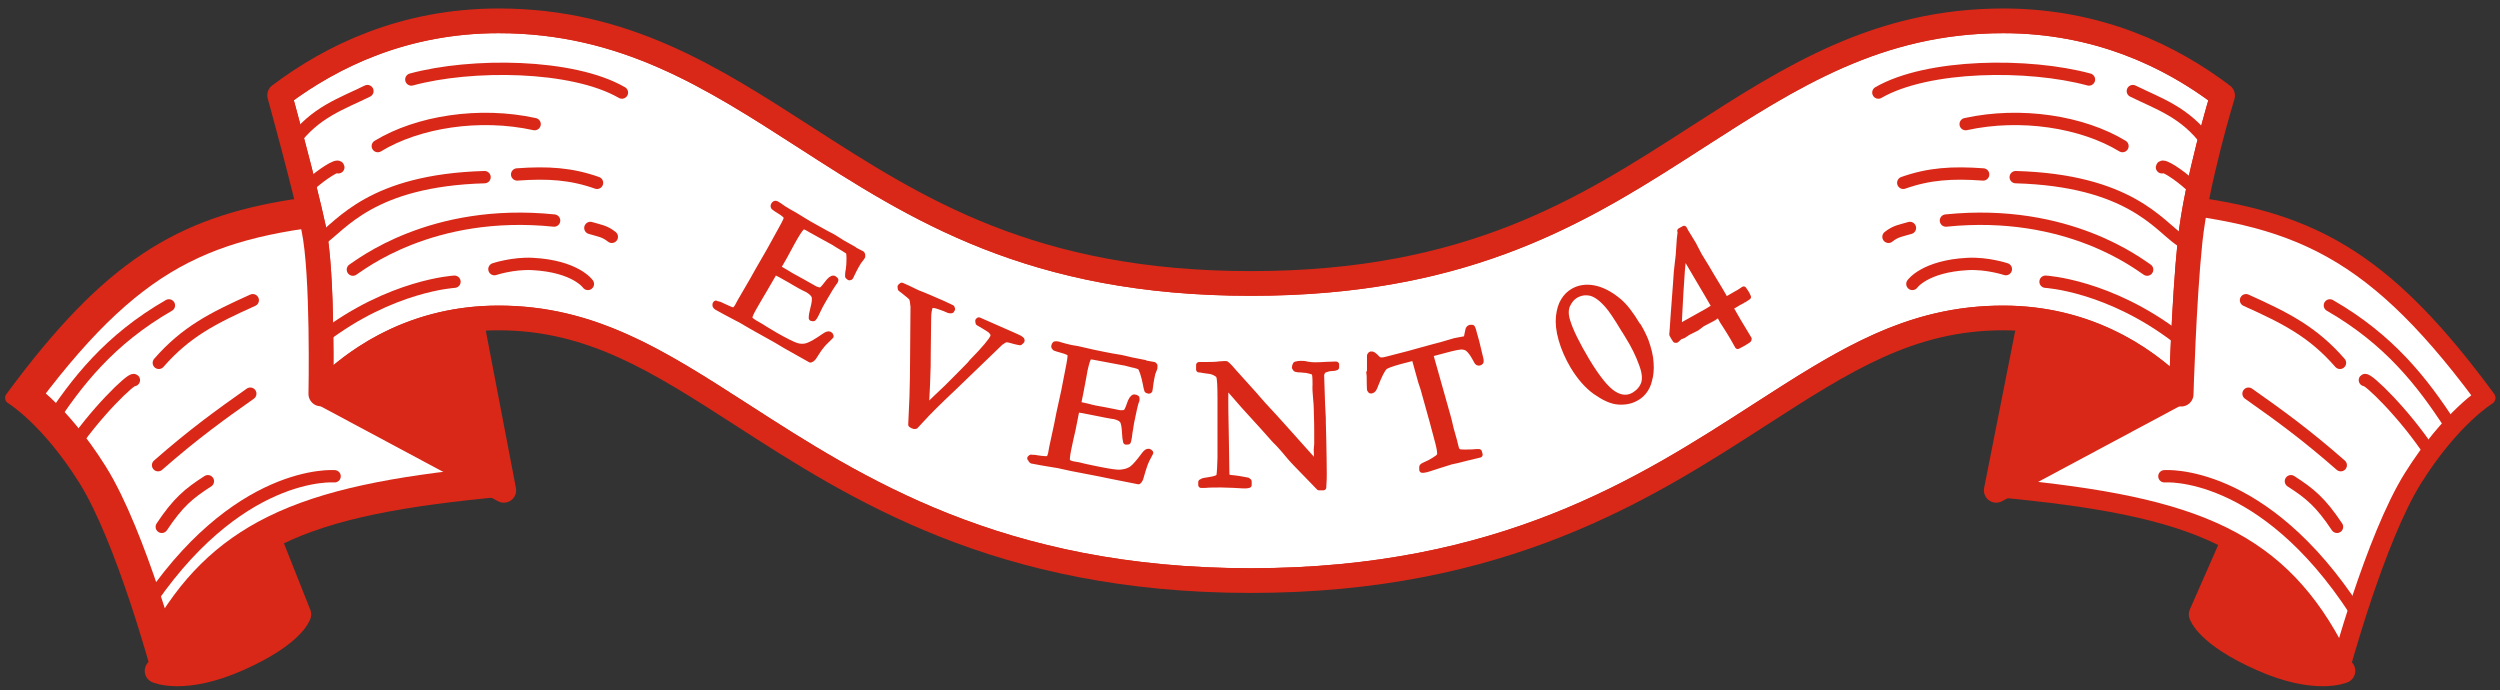 <svg viewBox="0 0 221 61" fill="none" xmlns="http://www.w3.org/2000/svg">
<rect x="0" y="0" width="221" height="61" fill="#333333" stroke="none"/>
<path d="M25.204 54.235C25.113 54.354 24.982 54.509 24.795 54.691C24.177 55.293 22.959 56.209 20.637 57.239H20.635C18.363 58.251 16.716 58.48 15.684 58.48C15.526 58.48 15.381 58.474 15.251 58.465C15.376 58.071 15.543 57.592 15.755 57.065C16.337 55.615 17.238 53.862 18.535 52.486L18.536 52.487C20.159 50.767 21.483 49.448 22.398 48.562C22.5 48.464 22.597 48.373 22.689 48.285L25.204 54.235Z" fill="#D92817" stroke="#D92817" stroke-width="2.18"/>
<path d="M42.98 42.382C34.9 43.191 28.848 44.336 24.154 46.658C19.855 48.786 16.756 51.868 14.245 56.404C13.919 55.319 13.504 53.982 13.02 52.537C11.818 48.952 10.166 44.589 8.422 41.808C6.703 39.066 5.024 37.192 3.76 35.993C3.297 35.554 2.889 35.207 2.556 34.941C7.513 28.344 11.643 24.547 16.189 22.238C20.775 19.907 25.886 19.032 32.935 18.466L42.98 42.382Z" fill="white" stroke="#D92817" stroke-width="2.18"/>
<path d="M43.029 41.302L29.577 34.104L32.651 8.743L36.25 6.484L43.029 41.302Z" fill="#D92817" stroke="#D92817" stroke-width="2.18"/>
<path d="M198.604 48.562C199.519 49.448 200.842 50.767 202.465 52.486C203.762 53.862 204.665 55.615 205.247 57.065C205.459 57.592 205.625 58.07 205.75 58.464C205.62 58.473 205.476 58.48 205.318 58.48C204.286 58.48 202.638 58.251 200.366 57.239H200.365C198.042 56.209 196.824 55.293 196.206 54.691C196.019 54.509 195.888 54.354 195.797 54.235L198.312 48.285C198.403 48.373 198.502 48.464 198.604 48.562ZM206.687 58.302C206.688 58.301 206.689 58.301 206.689 58.301C206.691 58.3 206.693 58.3 206.693 58.3C206.692 58.3 206.69 58.3 206.687 58.302Z" fill="#D92817" stroke="#D92817" stroke-width="2.18"/>
<path d="M187.739 17.895C195.004 18.461 200.31 19.33 205.081 21.755C209.829 24.168 214.098 28.151 219.223 35.045C219.193 35.067 219.161 35.089 219.129 35.114C218.767 35.386 218.254 35.803 217.638 36.387C216.404 37.556 214.755 39.395 213.062 42.096C211.356 44.816 209.72 49.124 208.519 52.709C207.915 54.51 207.416 56.144 207.068 57.327C207.015 57.508 206.967 57.678 206.921 57.837C204.343 52.727 201.169 49.391 196.629 47.145C191.889 44.799 185.7 43.663 177.26 42.85L187.739 17.895Z" fill="white" stroke="#D92817" stroke-width="1.096"/>
<path d="M188.353 8.743L191.427 34.104L177.975 41.302L184.754 6.484L188.353 8.743Z" fill="#D92817" stroke="#D92817" stroke-width="2.18"/>
<path d="M44.077 2.387C55.014 2.388 62.626 7.285 70.833 12.567V12.568C80.732 18.949 91.045 25.604 110.588 25.604C128.909 25.604 139.118 19.754 148.479 13.765L150.342 12.568C158.547 7.287 166.157 2.39 177.089 2.387C185.166 2.39 191.401 5.356 195.844 8.654C195.779 8.874 195.688 9.186 195.578 9.573C195.35 10.376 195.04 11.502 194.713 12.793C194.06 15.368 193.332 18.626 193.056 21.294C192.781 23.937 192.585 27.323 192.457 30.042C192.393 31.402 192.346 32.599 192.314 33.455C192.313 33.494 192.311 33.533 192.31 33.571C189.658 31.088 184.561 27.56 177.077 27.56C169.705 27.56 164.21 30.524 157.999 34.455L155.285 36.193C145.17 42.719 132.66 50.777 110.566 50.777C88.472 50.777 75.962 42.719 65.847 36.193L63.131 34.455C56.912 30.524 51.388 27.56 44.055 27.56C36.659 27.56 31.599 31.007 28.923 33.494C28.924 33.37 28.927 33.239 28.928 33.101C28.935 32.039 28.936 30.58 28.91 28.996C28.859 25.848 28.701 22.137 28.263 20.081C27.834 18.072 27.079 15.117 26.434 12.673C26.11 11.449 25.814 10.35 25.598 9.557C25.493 9.172 25.407 8.859 25.347 8.638C29.792 5.356 36.013 2.387 44.077 2.387Z" fill="white" stroke="#D92817" stroke-width="1.096"/>
<path d="M63.328 26.897C63.328 26.897 63.454 26.897 63.496 26.897C63.58 26.918 63.748 26.981 63.937 27.086C64.421 27.317 64.715 27.443 64.862 27.443C64.988 27.38 65.093 27.275 65.198 27.107L65.471 26.603L66.521 24.796L67.004 23.935L68.034 22.149L69.168 20.091C69.441 19.608 69.567 19.313 69.546 19.208C69.504 19.061 69.294 18.872 68.874 18.62C68.706 18.515 68.538 18.41 68.412 18.305C68.37 18.242 68.37 18.179 68.412 18.116C68.433 18.074 68.475 18.032 68.517 18.011C68.58 18.011 68.622 18.011 68.643 18.032C68.706 18.074 68.79 18.116 68.874 18.179C69.126 18.368 69.42 18.557 69.714 18.725L70.24 19.019L71.479 19.776C72.109 20.133 72.592 20.406 72.949 20.595C73.306 20.784 73.559 20.91 73.664 20.973C73.769 21.036 74.042 21.204 74.462 21.477L75.47 22.044L75.575 22.128L76.184 22.444L76.226 22.527C76.226 22.527 76.226 22.633 76.226 22.674C76.184 22.738 76.121 22.843 76.016 22.969C75.911 23.095 75.848 23.179 75.848 23.2C75.554 23.683 75.344 24.124 75.176 24.481C75.176 24.502 75.134 24.523 75.092 24.523C75.05 24.502 75.008 24.46 74.966 24.418C74.966 24.292 74.966 24.103 75.029 23.83C75.071 23.557 75.092 23.221 75.092 22.822C75.092 22.549 75.071 22.38 75.029 22.296C74.987 22.212 74.861 22.128 74.651 22.002C74.609 21.981 74.399 21.855 74.021 21.624C73.916 21.561 73.811 21.498 73.727 21.435L71.668 20.301L71.5 20.196C71.248 20.049 71.059 19.986 70.975 20.028C70.828 20.091 70.597 20.406 70.281 20.952C70.24 21.015 69.924 21.582 69.336 22.674L68.769 23.662C68.769 23.662 68.874 23.746 68.937 23.788L69.063 23.851C69.063 23.851 69.252 23.977 69.42 24.061C69.672 24.208 69.819 24.313 69.903 24.355C69.966 24.397 70.008 24.418 70.05 24.439C70.576 24.712 71.227 25.09 72.046 25.552C72.319 25.657 72.487 25.7 72.571 25.657C72.697 25.616 72.865 25.426 73.117 25.09C73.37 24.754 73.559 24.586 73.706 24.628C73.769 24.67 73.811 24.712 73.853 24.754C73.853 24.796 73.832 24.838 73.811 24.859C73.811 24.901 73.748 24.943 73.706 25.006C73.58 25.174 73.243 25.7 72.718 26.624C72.571 26.876 72.424 27.149 72.277 27.464C72.13 27.779 72.046 27.947 72.025 27.968C72.004 28.01 71.962 28.073 71.899 28.136C71.857 28.136 71.815 28.136 71.794 28.115H71.752C71.752 27.905 71.794 27.653 71.878 27.338C72.025 26.792 72.067 26.414 72.004 26.204C71.941 26.015 71.752 25.826 71.458 25.637C71.395 25.595 71.269 25.532 71.08 25.447C70.912 25.363 70.639 25.216 70.281 25.006L69.819 24.733C69.168 24.355 68.727 24.124 68.496 24.019L68.349 24.25L67.593 25.552L67.109 26.372L66.647 27.17C66.374 27.653 66.248 27.947 66.248 28.073C66.248 28.22 66.416 28.367 66.689 28.535L67.13 28.788C67.13 28.788 67.32 28.893 67.572 29.061C67.824 29.208 68.139 29.397 68.517 29.628C69.441 30.153 70.071 30.468 70.407 30.573C70.744 30.678 71.08 30.678 71.395 30.573C71.71 30.468 72.193 30.195 72.886 29.712C73.096 29.565 73.243 29.523 73.328 29.565C73.37 29.586 73.412 29.628 73.433 29.712C73.033 30.111 72.76 30.363 72.655 30.51C72.403 30.804 72.193 31.14 71.983 31.476C71.899 31.623 71.773 31.75 71.647 31.791L71.5 31.707L69.483 30.573L68.601 30.048L66.458 28.851L65.597 28.346C65.492 28.283 65.387 28.22 65.282 28.178C64.4 27.716 63.769 27.38 63.37 27.149C63.307 27.107 63.265 27.065 63.244 27.023C63.244 26.981 63.244 26.939 63.244 26.897L63.286 26.834L63.328 26.897Z" fill="#D92817" stroke="#D92817" stroke-width="0.522" stroke-linejoin="round"/>
<path d="M79.601 25.349L79.714 25.249C80.12 25.427 80.526 25.606 80.913 25.808L81.162 25.923C81.162 25.923 81.319 25.986 81.408 26.017C81.743 26.141 82.329 26.401 83.185 26.773C83.365 26.854 83.522 26.918 83.682 27.002C83.839 27.066 83.999 27.15 84.135 27.217C84.138 27.238 84.164 27.276 84.17 27.318L84.101 27.433C84.101 27.433 83.955 27.453 83.842 27.405L83.774 27.371C83.638 27.305 83.392 27.211 83.081 27.105C82.746 26.98 82.509 26.949 82.384 26.966C82.301 26.977 82.226 27.051 82.195 27.14C82.117 27.341 82.055 27.667 82.054 28.134L82.016 31.297L82.01 32.358C81.99 33.463 81.928 34.574 81.869 35.705C81.865 35.833 81.859 35.94 81.852 36.047L82.902 35.036C83.45 34.538 83.992 33.998 84.569 33.411L85.725 32.238C85.725 32.238 85.815 32.12 85.944 31.975C87.025 30.875 87.645 30.134 87.79 29.796C87.824 29.728 87.83 29.621 87.796 29.52C87.781 29.416 87.681 29.302 87.56 29.192C87.51 29.135 87.327 29.032 87.025 28.84L86.496 28.53C86.496 28.53 86.479 28.405 86.473 28.363L86.53 28.313L88.964 29.383L89.775 29.74C90.045 29.852 90.228 29.954 90.305 30.05L90.313 30.113C90.313 30.113 90.241 30.207 90.164 30.26C90.033 30.235 89.903 30.21 89.793 30.183C89.351 30.052 89.067 29.984 88.942 30.001C88.817 30.018 88.641 30.127 88.428 30.282L84.284 34.277C83.024 35.464 82.069 36.399 81.443 37.098L80.925 37.656C80.925 37.656 80.779 37.676 80.732 37.64C80.664 37.606 80.616 37.57 80.548 37.537C80.645 35.743 80.688 34.339 80.699 33.32L80.749 27.102C80.719 26.724 80.665 26.477 80.63 26.376C80.574 26.278 80.332 26.056 79.883 25.714C79.718 25.588 79.647 25.534 79.623 25.516C79.618 25.474 79.612 25.433 79.603 25.37L79.601 25.349Z" fill="#D92817" stroke="#D92817" stroke-width="0.522" stroke-linejoin="round"/>
<path d="M91.068 40.514C91.068 40.514 91.192 40.467 91.213 40.466C91.318 40.462 91.465 40.456 91.698 40.509C92.227 40.592 92.564 40.599 92.689 40.572C92.79 40.484 92.847 40.334 92.902 40.143L93.004 39.571L93.444 37.534L93.635 36.559L94.076 34.543L94.525 32.232C94.628 31.681 94.657 31.365 94.611 31.282C94.543 31.159 94.265 31.045 93.797 30.917C93.584 30.863 93.414 30.807 93.264 30.75C93.199 30.69 93.176 30.649 93.194 30.585C93.192 30.543 93.233 30.499 93.272 30.435C93.335 30.432 93.377 30.43 93.419 30.428C93.503 30.425 93.589 30.463 93.695 30.501C94.014 30.593 94.334 30.684 94.673 30.754L95.266 30.855L96.667 31.175C97.367 31.314 97.919 31.438 98.321 31.505C98.723 31.572 98.999 31.624 99.126 31.639C99.252 31.655 99.551 31.748 100.039 31.853L101.184 32.078L101.312 32.136L101.99 32.255L102.056 32.315C102.056 32.315 102.081 32.419 102.062 32.462C102.065 32.546 102.007 32.654 101.95 32.803C101.893 32.953 101.855 33.038 101.856 33.08C101.733 33.632 101.669 34.118 101.622 34.499C101.623 34.52 101.582 34.543 101.561 34.544C101.498 34.546 101.454 34.506 101.411 34.487C101.365 34.384 101.335 34.175 101.281 33.904C101.228 33.632 101.151 33.299 101.03 32.926C100.935 32.678 100.865 32.512 100.8 32.452C100.734 32.392 100.585 32.335 100.351 32.282C100.309 32.283 100.054 32.21 99.629 32.102C99.522 32.064 99.395 32.048 99.289 32.032L97.001 31.602L96.81 31.568C96.513 31.497 96.324 31.505 96.263 31.57C96.142 31.681 96.031 32.043 95.889 32.679C95.892 32.742 95.751 33.379 95.529 34.608L95.303 35.732C95.303 35.732 95.431 35.789 95.494 35.787L95.622 35.824C95.622 35.824 95.856 35.877 96.025 35.912C96.302 35.984 96.492 36.018 96.578 36.057C96.641 36.054 96.705 36.072 96.748 36.092C97.32 36.194 98.082 36.33 98.995 36.523C99.289 36.531 99.456 36.503 99.517 36.459C99.619 36.37 99.735 36.134 99.866 35.75C99.996 35.345 100.135 35.15 100.281 35.123C100.344 35.12 100.409 35.16 100.474 35.199C100.476 35.241 100.477 35.283 100.479 35.325C100.481 35.367 100.463 35.431 100.423 35.495C100.347 35.688 100.205 36.304 99.996 37.343C99.945 37.618 99.895 37.936 99.846 38.274C99.797 38.612 99.784 38.802 99.765 38.845C99.767 38.887 99.728 38.952 99.71 39.037C99.668 39.038 99.626 39.04 99.605 39.041L99.542 39.044C99.492 38.857 99.461 38.606 99.447 38.27C99.423 37.703 99.344 37.328 99.232 37.164C99.099 37.002 98.884 36.885 98.522 36.795C98.439 36.798 98.311 36.762 98.099 36.729C97.909 36.694 97.612 36.644 97.209 36.556L96.679 36.452C95.936 36.294 95.449 36.209 95.196 36.199L95.123 36.454L94.828 37.938L94.615 38.873L94.422 39.785C94.319 40.336 94.29 40.652 94.337 40.755C94.406 40.9 94.599 40.997 94.896 41.047L95.383 41.132C95.383 41.132 95.595 41.186 95.893 41.258C96.19 41.329 96.55 41.398 96.975 41.486C98.013 41.694 98.712 41.812 99.068 41.776C99.424 41.74 99.736 41.664 100.023 41.483C100.289 41.304 100.67 40.868 101.167 40.195C101.306 40 101.45 39.91 101.535 39.927C101.577 39.925 101.62 39.966 101.686 40.026C101.412 40.521 101.258 40.843 101.202 41.014C101.07 41.376 100.96 41.76 100.85 42.143C100.815 42.312 100.737 42.463 100.636 42.551L100.466 42.516L98.197 42.065L97.179 41.855L94.763 41.389L93.787 41.178C93.659 41.141 93.553 41.125 93.447 41.108C92.474 40.96 91.753 40.822 91.308 40.736C91.224 40.739 91.18 40.699 91.158 40.658C91.135 40.617 91.133 40.575 91.152 40.532L91.149 40.448L91.068 40.514Z" fill="#D92817" stroke="#D92817" stroke-width="0.522" stroke-linejoin="round"/>
<path d="M105.996 32.665V32.265C106.836 32.265 107.467 32.265 107.845 32.202C107.992 32.202 108.097 32.181 108.16 32.181C108.202 32.181 108.286 32.181 108.391 32.181C108.622 32.37 108.832 32.602 109.021 32.833C109.063 32.875 109.105 32.938 109.168 33.001L110.891 34.912L111.143 35.206C111.5 35.627 111.815 35.963 112.088 36.257C112.361 36.551 112.928 37.16 113.748 38.084L115.701 40.269C115.89 40.479 116.142 40.752 116.437 41.067V40.941C116.416 40.185 116.395 39.786 116.395 39.744L116.437 39.261V38.483V38.126C116.437 37.895 116.437 37.202 116.395 36.047C116.395 35.879 116.374 35.584 116.332 35.143C116.289 34.702 116.268 34.324 116.289 33.988C116.289 33.379 116.268 33.043 116.184 32.938C116.142 32.875 115.911 32.791 115.491 32.707C115.386 32.707 115.239 32.686 115.029 32.665C114.777 32.665 114.63 32.644 114.588 32.623C114.546 32.623 114.504 32.559 114.462 32.475C114.462 32.392 114.504 32.307 114.546 32.223C114.693 32.181 114.84 32.16 114.987 32.16C115.134 32.16 115.323 32.16 115.554 32.223C115.785 32.265 115.995 32.286 116.163 32.286C116.416 32.286 116.815 32.286 117.34 32.244C117.634 32.244 117.844 32.223 117.97 32.223H118.117V32.475C118.033 32.517 117.907 32.538 117.76 32.538C117.613 32.538 117.466 32.559 117.34 32.602C117.151 32.665 117.025 32.707 116.983 32.749C116.857 32.896 116.794 33.043 116.794 33.19L116.878 35.774L116.941 36.971V37.307L116.983 38.967C117.004 40.101 117.025 41.067 117.025 41.908C117.025 42.097 117.025 42.475 116.983 43.084H116.605C116.416 42.895 115.764 42.202 114.63 41.046C114.378 40.773 114.189 40.584 114.105 40.479L113.412 39.66C113.138 39.366 112.97 39.156 112.886 39.093L112.697 38.904C112.109 38.231 111.332 37.37 110.387 36.341C110.134 36.068 109.756 35.648 109.252 35.059C108.937 34.702 108.748 34.471 108.664 34.387C108.58 34.303 108.475 34.219 108.328 34.114V34.387C108.307 35.459 108.328 36.929 108.37 38.799L108.412 41.508C108.412 41.74 108.412 41.95 108.454 42.181L108.748 42.244C109.273 42.286 109.777 42.37 110.282 42.475C110.324 42.517 110.345 42.538 110.387 42.559V42.874C110.387 42.874 110.218 42.916 110.155 42.916C110.092 42.916 110.029 42.916 109.924 42.916C109.378 42.874 108.727 42.853 107.95 42.832C107.404 42.832 106.92 42.832 106.5 42.874H106.395C106.395 42.874 106.269 42.874 106.185 42.874V42.622L106.395 42.517L106.773 42.454C107.109 42.412 107.362 42.349 107.53 42.286C107.635 42.244 107.719 42.181 107.782 42.118C107.845 41.74 107.866 41.193 107.887 40.458C107.887 40.122 107.887 39.492 107.887 38.589V37.475V35.143C107.887 34.114 107.845 33.484 107.782 33.295C107.761 33.19 107.677 33.106 107.572 33.043C107.362 32.896 107.088 32.791 106.752 32.77C106.416 32.728 106.206 32.686 106.101 32.665H105.996Z" fill="#D92817" stroke="#D92817" stroke-width="0.522" stroke-linejoin="round"/>
<path d="M121.102 33.048V31.767C121.102 31.599 121.102 31.494 121.102 31.431C121.123 31.368 121.165 31.347 121.207 31.326C121.312 31.305 121.438 31.389 121.627 31.578C121.753 31.725 121.858 31.809 121.942 31.83C122.005 31.851 122.11 31.872 122.215 31.851H122.299L122.657 31.767L124.526 31.284L126.732 30.675L127.383 30.507L128.602 30.149C128.602 30.149 128.728 30.128 128.812 30.108C129.169 30.044 129.4 30.003 129.484 29.982C129.568 29.982 129.61 29.919 129.652 29.855C129.652 29.834 129.694 29.624 129.778 29.267C129.799 29.099 129.862 28.994 129.967 28.973C130.009 28.973 130.072 28.973 130.135 28.973C130.198 29.078 130.219 29.162 130.24 29.246L130.324 29.561L130.513 30.234C130.555 30.402 130.681 30.927 130.891 31.809C130.891 31.872 130.891 31.914 130.891 31.977C130.849 32.019 130.807 32.061 130.765 32.061C130.723 32.061 130.681 32.061 130.639 32.04C130.597 32.019 130.534 31.893 130.429 31.704C130.198 31.263 129.967 30.969 129.757 30.801C129.61 30.696 129.442 30.654 129.232 30.633C129.022 30.633 128.539 30.717 127.782 30.927C127.173 31.095 126.732 31.2 126.438 31.284C126.48 31.494 126.522 31.683 126.585 31.872L127.971 36.788C128.034 36.977 128.118 37.355 128.244 37.901L128.539 38.951L128.686 39.54C128.728 39.729 128.812 39.855 128.896 39.918C128.98 39.981 129.169 40.002 129.463 40.002C129.988 40.002 130.324 39.981 130.492 39.96C130.597 39.96 130.681 39.96 130.744 39.96L130.807 40.191L129.673 40.464C129.064 40.632 128.581 40.737 128.265 40.8L127.131 41.157L126.291 41.43C126.06 41.493 125.913 41.535 125.85 41.535H125.724C125.703 41.388 125.724 41.304 125.724 41.262C125.745 41.22 125.85 41.157 125.997 41.094C126.207 41.01 126.459 40.884 126.732 40.716C127.005 40.548 127.194 40.422 127.257 40.296C127.299 40.233 127.32 40.149 127.299 40.023C127.299 39.771 127.194 39.309 127.005 38.636L126.648 37.292L125.829 34.351L125.619 33.721L125.03 31.599C124.694 31.683 124.274 31.809 123.749 31.935C122.993 32.145 122.531 32.313 122.405 32.439C122.173 32.649 121.921 33.175 121.585 34.015C121.48 34.33 121.375 34.498 121.249 34.519H121.165C121.165 34.519 121.123 34.477 121.102 34.435C121.102 34.372 121.081 34.162 121.081 33.826C121.081 33.385 121.081 33.09 121.039 32.944L121.102 33.048Z" fill="#D92817" stroke="#D92817" stroke-width="0.522" stroke-linejoin="round"/>
<path d="M144.803 28.801C145.098 29.284 145.308 29.725 145.476 30.145C145.728 30.859 145.896 31.511 145.917 32.078C145.959 32.645 145.917 33.17 145.77 33.653C145.686 34.011 145.539 34.305 145.35 34.557C145.161 34.809 144.93 35.019 144.656 35.166C144.194 35.439 143.669 35.544 143.06 35.502C142.451 35.46 141.799 35.145 141.043 34.62C140.308 34.094 139.657 33.338 139.069 32.372C138.627 31.616 138.27 30.838 138.039 30.019C137.808 29.221 137.745 28.528 137.808 27.96C137.871 27.393 138.018 26.931 138.228 26.595C138.438 26.238 138.711 25.965 139.069 25.755C139.573 25.461 140.182 25.356 140.875 25.482C141.568 25.608 142.325 25.986 143.102 26.637C143.627 27.078 144.173 27.792 144.761 28.78L144.803 28.801ZM143.606 29.2C142.913 28.044 142.409 27.288 142.073 26.931C141.526 26.322 141.043 25.986 140.581 25.881C140.119 25.797 139.699 25.86 139.3 26.091C138.964 26.28 138.711 26.595 138.543 26.973C138.375 27.351 138.375 27.834 138.543 28.36C138.795 29.221 139.384 30.418 140.287 31.931C141.19 33.422 141.968 34.389 142.619 34.809C143.27 35.229 143.9 35.271 144.488 34.914C144.888 34.662 145.182 34.326 145.329 33.905C145.476 33.464 145.413 32.876 145.119 32.12C144.845 31.364 144.446 30.544 143.921 29.704L143.627 29.221L143.606 29.2Z" fill="#D92817" stroke="#D92817" stroke-width="0.522" stroke-linejoin="round"/>
<path d="M148.519 20.411L148.871 20.213C148.958 20.367 149.002 20.455 149.024 20.499L149.683 21.575L150.21 22.585L150.869 23.661L151.374 24.517L152.077 25.681C152.187 25.857 152.34 26.143 152.56 26.516L152.714 26.428L153.241 26.121L153.746 25.835L154.141 25.572C154.251 25.725 154.317 25.835 154.361 25.901C154.405 25.967 154.471 26.099 154.536 26.252C154.251 26.45 154.075 26.56 154.053 26.56L153.68 26.758L153.394 26.933C153.394 26.933 153.175 27.065 152.955 27.175C153.351 27.878 153.9 28.822 154.602 29.964C154.602 30.008 154.58 30.052 154.536 30.074L154.075 30.359C154.075 30.359 153.812 30.491 153.614 30.601C153.285 30.008 153.043 29.59 152.889 29.349C152.758 29.129 152.626 28.932 152.516 28.756C152.296 28.427 152.187 28.251 152.165 28.185C152.121 28.097 152.033 27.943 151.945 27.768C151.747 27.921 151.594 28.031 151.484 28.097C151.418 28.141 151.352 28.163 151.286 28.207C150.781 28.47 150.474 28.624 150.43 28.668C150.364 28.712 150.21 28.822 149.991 28.997L149.2 29.393L148.805 29.656L148.497 29.766L148.19 30.052H148.102C148.036 29.942 147.97 29.854 147.948 29.81C147.926 29.766 147.882 29.678 147.816 29.569C147.838 29.305 147.882 28.778 147.926 28.009L148.146 25.067C148.19 24.32 148.234 23.727 148.3 23.288C148.365 22.826 148.409 22.365 148.431 21.86C148.453 21.355 148.497 20.894 148.563 20.433L148.519 20.411ZM151.55 27.087L150.847 25.879L150.276 24.913L148.827 22.453C148.739 23.222 148.651 24.364 148.563 25.857C148.475 27.57 148.409 28.602 148.409 28.954C148.629 28.822 148.783 28.712 148.892 28.646L150.935 27.504C151.089 27.416 151.286 27.285 151.572 27.109L151.55 27.087Z" fill="#D92817" stroke="#D92817" stroke-width="0.503" stroke-linejoin="round"/>
<path d="M23.978 48.164L26.42 54.312C26.42 54.312 25.896 56.099 21.079 58.236C16.283 60.372 13.885 59.304 13.885 59.304" stroke="#D92817" stroke-width="2.18" stroke-linecap="round" stroke-linejoin="round"/>
<path d="M44.534 43.346C26.898 44.981 19.246 47.858 13.949 59.391C13.949 59.391 10.81 47.706 7.475 42.387C4.139 37.068 1 35.171 1 35.171C9.611 23.486 15.867 19.759 25.917 18.167" stroke="#D92817" stroke-width="1.096" stroke-linecap="round" stroke-linejoin="round"/>
<path d="M41.857 29.351L44.538 43.346L28.406 34.713" stroke="#D92817" stroke-width="2.18" stroke-linecap="round" stroke-linejoin="round"/>
<path d="M197.285 48.164L194.582 54.312C194.582 54.312 195.105 56.099 199.923 58.236C204.719 60.372 207.117 59.304 207.117 59.304" stroke="#D92817" stroke-width="2.18" stroke-linecap="round" stroke-linejoin="round"/>
<path d="M176.467 43.346C194.103 44.981 201.754 47.858 207.052 59.391C207.052 59.391 210.191 47.706 213.526 42.387C216.862 37.068 220.001 35.171 220.001 35.171C211.346 23.399 205.046 19.715 194.888 18.145" stroke="#D92817" stroke-width="1.197" stroke-linecap="round" stroke-linejoin="round"/>
<path d="M179.192 29.569L176.467 43.346L192.599 34.713" stroke="#D92817" stroke-width="2.18" stroke-linecap="round" stroke-linejoin="round"/>
<path d="M177.099 1.84C165.981 1.84 158.242 6.832 150.045 12.107C140.17 18.473 129.968 25.056 110.588 25.056C91.208 25.056 81.006 18.473 71.13 12.107C62.934 6.832 55.195 1.84 44.077 1.84C35.684 1.84 29.253 5.001 24.719 8.423C24.719 8.423 26.877 16.206 27.727 20.195C28.577 24.184 28.359 34.823 28.359 34.823C30.605 32.446 35.858 28.108 44.055 28.108C52.252 28.108 58.138 31.88 65.55 36.654C75.686 43.194 88.308 51.325 110.566 51.325C132.823 51.325 145.446 43.194 155.582 36.654C162.994 31.88 168.837 28.108 177.077 28.108C185.317 28.108 190.593 32.49 192.816 34.844C192.816 34.844 193.056 26.604 193.601 21.35C194.146 16.097 196.479 8.445 196.479 8.445C191.944 5.001 185.492 1.84 177.077 1.84H177.099Z" stroke="#D92817" stroke-width="2.18" stroke-linecap="round" stroke-linejoin="round"/>
<path d="M14.039 32.076C16.437 29.329 18.813 28.13 22.345 26.539" stroke="#D92817" stroke-width="1.09" stroke-linecap="round" stroke-linejoin="round"/>
<path d="M6.016 40.098C8.37 36.501 11.64 33.405 11.836 33.602" stroke="#D92817" stroke-width="1.09" stroke-linecap="round" stroke-linejoin="round"/>
<path d="M12.641 54.071C20.881 41.384 29.579 42.103 29.579 42.103" stroke="#D92817" stroke-width="1.09" stroke-linecap="round" stroke-linejoin="round"/>
<path d="M13.973 41.123C17.155 38.332 19.532 36.632 22.126 34.801" stroke="#D92817" stroke-width="1.09" stroke-linecap="round" stroke-linejoin="round"/>
<path d="M14.301 46.573C15.74 44.415 16.677 43.63 18.377 42.54" stroke="#D92817" stroke-width="1.09" stroke-linecap="round" stroke-linejoin="round"/>
<path d="M4.25 37.635C6.757 33.755 9.7 30.005 14.932 26.997" stroke="#D92817" stroke-width="1.09" stroke-linecap="round" stroke-linejoin="round"/>
<path d="M36.361 7.028C41.659 5.589 50.596 5.655 54.978 8.183" stroke="#D92817" stroke-width="1.09" stroke-linecap="round" stroke-linejoin="round"/>
<path d="M43.707 23.792C43.707 23.792 45.342 23.247 47.064 23.334C50.879 23.53 51.969 25.1 51.969 25.1" stroke="#D92817" stroke-width="1.09" stroke-linecap="round" stroke-linejoin="round"/>
<path d="M45.715 15.421C48.462 15.225 50.489 15.355 52.778 16.162" stroke="#D92817" stroke-width="1.09" stroke-linecap="round" stroke-linejoin="round"/>
<path d="M52.188 20.151C52.972 20.391 53.43 20.413 54.084 20.936" stroke="#D92817" stroke-width="1.09" stroke-linecap="round" stroke-linejoin="round"/>
<path d="M33.397 12.914C36.95 10.755 42.4 9.905 47.261 10.973" stroke="#D92817" stroke-width="1.09" stroke-linecap="round" stroke-linejoin="round"/>
<path d="M27.424 16.337C28.448 15.399 29.865 14.505 29.909 14.789" stroke="#D92817" stroke-width="1.09" stroke-linecap="round" stroke-linejoin="round"/>
<path d="M28.535 29.83C34.574 25.209 40.176 24.904 40.176 24.904" stroke="#D92817" stroke-width="1.09" stroke-linecap="round" stroke-linejoin="round"/>
<path d="M28.338 21.198C30.191 19.911 32.829 15.944 42.835 15.66" stroke="#D92817" stroke-width="1.09" stroke-linecap="round" stroke-linejoin="round"/>
<path d="M31.195 23.835C31.806 23.465 38.128 18.385 48.984 19.497" stroke="#D92817" stroke-width="1.09" stroke-linecap="round" stroke-linejoin="round"/>
<path d="M25.896 12.587C27.837 9.905 30.235 9.164 32.48 8.052" stroke="#D92817" stroke-width="1.09" stroke-linecap="round" stroke-linejoin="round"/>
<path d="M184.664 7.028C179.366 5.589 170.429 5.655 166.047 8.183" stroke="#D92817" stroke-width="1.09" stroke-linecap="round" stroke-linejoin="round"/>
<path d="M177.317 23.792C177.317 23.792 175.682 23.247 173.96 23.334C170.145 23.53 169.055 25.1 169.055 25.1" stroke="#D92817" stroke-width="1.09" stroke-linecap="round" stroke-linejoin="round"/>
<path d="M175.311 15.421C172.564 15.225 170.537 15.355 168.248 16.162" stroke="#D92817" stroke-width="1.09" stroke-linecap="round" stroke-linejoin="round"/>
<path d="M168.838 20.151C168.053 20.391 167.595 20.413 166.941 20.936" stroke="#D92817" stroke-width="1.09" stroke-linecap="round" stroke-linejoin="round"/>
<path d="M187.628 12.914C184.075 10.755 178.625 9.905 173.764 10.973" stroke="#D92817" stroke-width="1.09" stroke-linecap="round" stroke-linejoin="round"/>
<path d="M193.602 16.337C192.578 15.399 191.161 14.505 191.117 14.789" stroke="#D92817" stroke-width="1.09" stroke-linecap="round" stroke-linejoin="round"/>
<path d="M192.467 29.83C186.429 25.209 180.826 24.904 180.826 24.904" stroke="#D92817" stroke-width="1.09" stroke-linecap="round" stroke-linejoin="round"/>
<path d="M192.686 21.198C190.833 19.911 188.196 15.944 178.189 15.66" stroke="#D92817" stroke-width="1.09" stroke-linecap="round" stroke-linejoin="round"/>
<path d="M189.808 23.835C189.198 23.465 182.876 18.385 172.02 19.497" stroke="#D92817" stroke-width="1.09" stroke-linecap="round" stroke-linejoin="round"/>
<path d="M195.126 12.587C193.186 9.905 190.788 9.164 188.543 8.052" stroke="#D92817" stroke-width="1.09" stroke-linecap="round" stroke-linejoin="round"/>
<path d="M206.853 32.076C204.455 29.329 202.078 28.13 198.547 26.539" stroke="#D92817" stroke-width="1.09" stroke-linecap="round" stroke-linejoin="round"/>
<path d="M214.877 40.098C212.523 36.501 209.253 33.405 209.057 33.602" stroke="#D92817" stroke-width="1.09" stroke-linecap="round" stroke-linejoin="round"/>
<path d="M208.249 54.071C200.008 41.384 191.332 42.103 191.332 42.103" stroke="#D92817" stroke-width="1.09" stroke-linecap="round" stroke-linejoin="round"/>
<path d="M206.923 41.123C203.74 38.332 201.364 36.632 198.77 34.801" stroke="#D92817" stroke-width="1.09" stroke-linecap="round" stroke-linejoin="round"/>
<path d="M206.592 46.573C205.153 44.415 204.216 43.63 202.516 42.54" stroke="#D92817" stroke-width="1.09" stroke-linecap="round" stroke-linejoin="round"/>
<path d="M216.643 37.635C214.136 33.755 211.193 30.005 205.961 26.997" stroke="#D92817" stroke-width="1.09" stroke-linecap="round" stroke-linejoin="round"/>
</svg>
